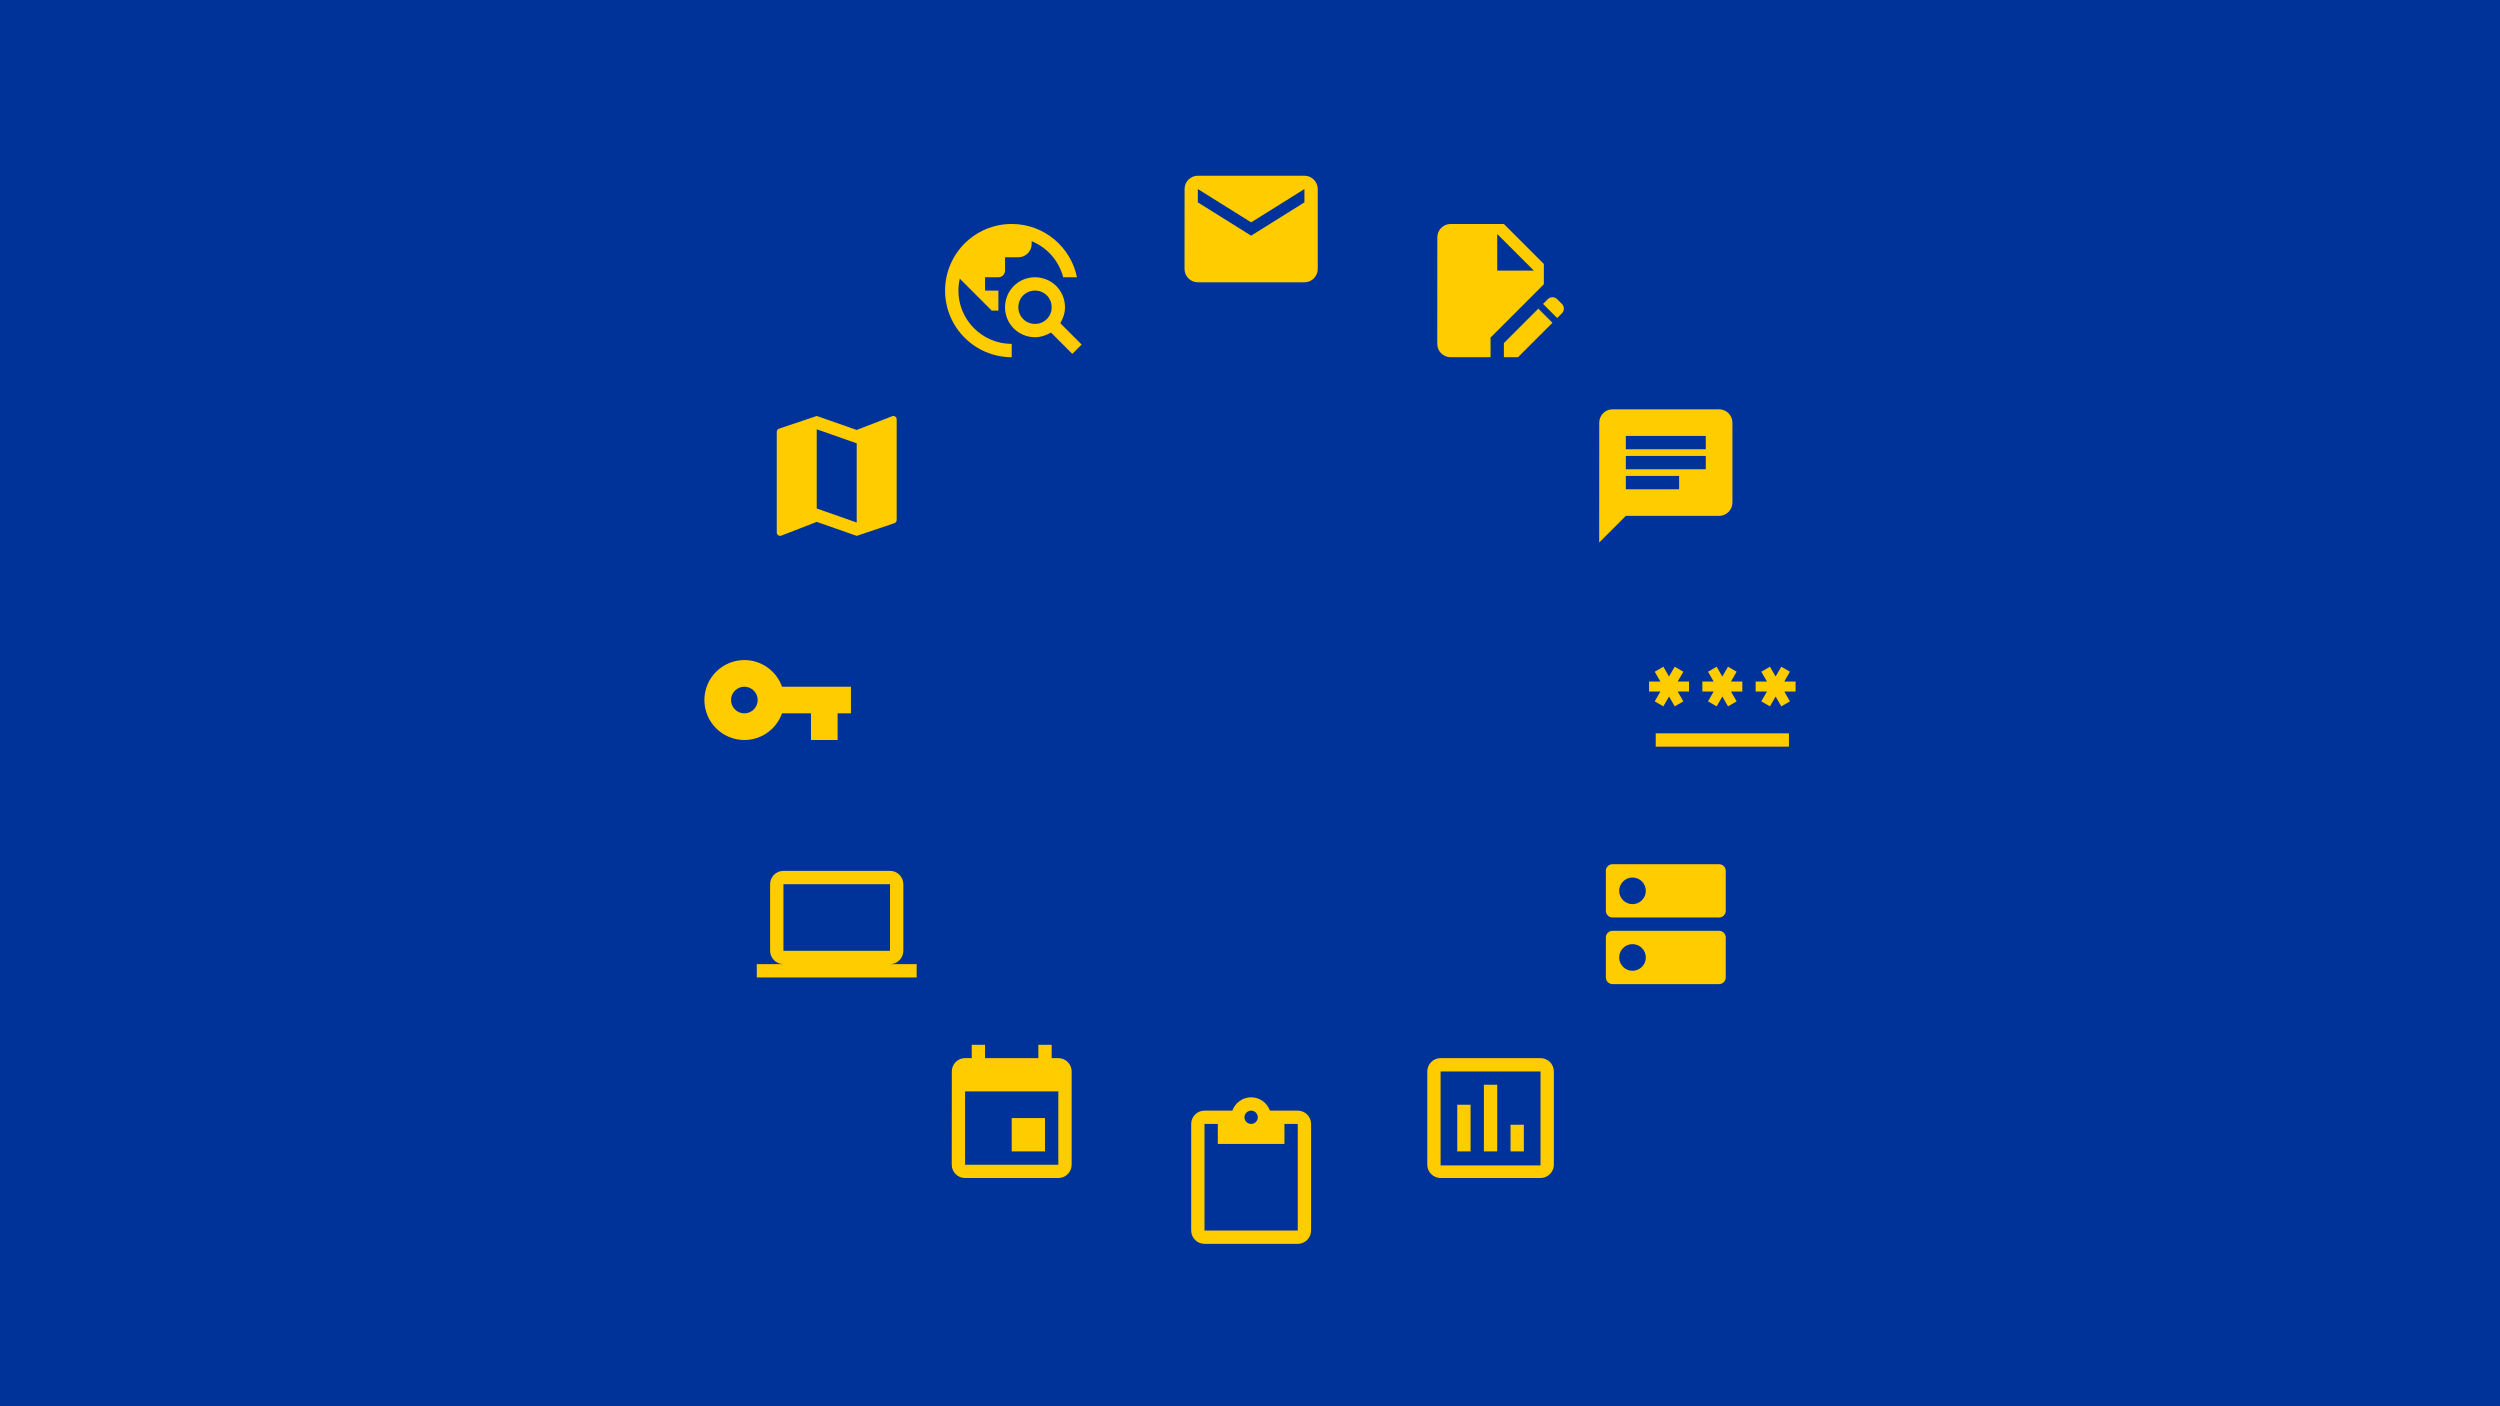 <?xml version="1.0" encoding="UTF-8" standalone="no"?>
<!DOCTYPE svg PUBLIC "-//W3C//DTD SVG 1.1//EN" "http://www.w3.org/Graphics/SVG/1.1/DTD/svg11.dtd">
<svg width="100%" height="100%" viewBox="0 0 1920 1080" version="1.1" xmlns="http://www.w3.org/2000/svg" xmlns:xlink="http://www.w3.org/1999/xlink" xml:space="preserve" xmlns:serif="http://www.serif.com/" style="fill-rule:evenodd;clip-rule:evenodd;stroke-linejoin:round;stroke-miterlimit:2;">
    <rect x="0" y="0" width="1920" height="1080" style="fill:rgb(0,51,153);"/>
    <g transform="matrix(2.558,0,0,2.558,597.249,537.627)">
        <g transform="matrix(1,0,0,1,-24,-24)">
            <g transform="matrix(2,0,0,2,0,0)">
                <rect x="0" y="0" width="24" height="24" style="fill:none;fill-rule:nonzero;"/>
            </g>
            <g transform="matrix(2,0,0,2,0,0)">
                <path d="M12.65,10C11.83,7.67 9.61,6 7,6C3.69,6 1,8.69 1,12C1,15.31 3.69,18 7,18C9.61,18 11.83,16.33 12.65,14L17,14L17,18L21,18L21,14L23,14L23,10L12.65,10ZM7,14C5.9,14 5,13.1 5,12C5,10.9 5.9,10 7,10C8.1,10 9,10.9 9,12C9,13.1 8.1,14 7,14Z" style="fill:rgb(255,204,0);fill-rule:nonzero;"/>
            </g>
        </g>
    </g>
    <g transform="matrix(2.558,0,0,2.558,1322.75,537.627)">
        <g transform="matrix(1,0,0,1,-24,-24)">
            <g transform="matrix(2,0,0,2,0,0)">
                <rect x="0" y="0" width="24" height="24" style="fill:none;fill-rule:nonzero;"/>
            </g>
            <g transform="matrix(2,0,0,2,0,0)">
                <g>
                    <path d="M2,17L22,17L22,19L2,19L2,17ZM3.15,12.95L4,11.47L4.85,12.95L6.15,12.2L5.3,10.72L7,10.72L7,9.22L5.3,9.22L6.15,7.75L4.85,7L4,8.47L3.15,7L1.85,7.75L2.7,9.22L1,9.22L1,10.72L2.7,10.72L1.85,12.2L3.15,12.95ZM9.85,12.2L11.15,12.95L12,11.47L12.85,12.95L14.15,12.2L13.3,10.72L15,10.72L15,9.22L13.3,9.22L14.15,7.75L12.85,7L12,8.47L11.15,7L9.85,7.75L10.7,9.22L9,9.22L9,10.72L10.7,10.72L9.85,12.2ZM23,9.22L21.3,9.22L22.15,7.75L20.85,7L20,8.47L19.15,7L17.85,7.75L18.7,9.22L17,9.22L17,10.72L18.7,10.72L17.85,12.2L19.15,12.95L20,11.47L20.85,12.95L22.15,12.2L21.3,10.72L23,10.72L23,9.22Z" style="fill:rgb(255,204,0);fill-rule:nonzero;"/>
                </g>
            </g>
        </g>
    </g>
    <g transform="matrix(2.558,0,0,2.558,642.604,709.746)">
        <g transform="matrix(1,0,0,1,-24,-24)">
            <g transform="matrix(2,0,0,2,0,0)">
                <rect x="0" y="0" width="24" height="24" style="fill:none;"/>
            </g>
            <g transform="matrix(2,0,0,2,0,0)">
                <g>
                    <g>
                        <path d="M20,18C21.1,18 22,17.1 22,16L22,6C22,4.9 21.1,4 20,4L4,4C2.9,4 2,4.9 2,6L2,16C2,17.1 2.9,18 4,18L0,18L0,20L24,20L24,18L20,18ZM4,6L20,6L20,16L4,16L4,6Z" style="fill:rgb(255,204,0);fill-rule:nonzero;"/>
                    </g>
                </g>
            </g>
        </g>
    </g>
    <g transform="matrix(2.558,0,0,2.558,1279.34,709.746)">
        <g transform="matrix(1,0,0,1,-24,-24)">
            <g transform="matrix(2,0,0,2,0,0)">
                <rect x="0" y="0" width="24" height="24" style="fill:none;fill-rule:nonzero;"/>
            </g>
            <g transform="matrix(2,0,0,2,0,0)">
                <path d="M20,13L4,13C3.45,13 3,13.45 3,14L3,20C3,20.55 3.45,21 4,21L20,21C20.55,21 21,20.55 21,20L21,14C21,13.45 20.55,13 20,13ZM7,19C5.9,19 5,18.1 5,17C5,15.9 5.9,15 7,15C8.1,15 9,15.9 9,17C9,18.1 8.1,19 7,19ZM20,3L4,3C3.45,3 3,3.45 3,4L3,10C3,10.55 3.45,11 4,11L20,11C20.55,11 21,10.55 21,10L21,4C21,3.45 20.55,3 20,3ZM7,9C5.9,9 5,8.1 5,7C5,5.9 5.9,5 7,5C8.1,5 9,5.9 9,7C9,8.1 8.1,9 7,9Z" style="fill:rgb(255,204,0);fill-rule:nonzero;"/>
            </g>
        </g>
    </g>
    <g transform="matrix(2.558,0,0,2.558,1144.75,858.679)">
        <g transform="matrix(1,0,0,1,-24,-24)">
            <g transform="matrix(2,0,0,2,0,0)">
                <rect x="0" y="0" width="24" height="24" style="fill:none;fill-rule:nonzero;"/>
            </g>
            <g transform="matrix(2,0,0,2,0,0)">
                <path d="M9,17L7,17L7,10L9,10L9,17ZM13,17L11,17L11,7L13,7L13,17ZM17,17L15,17L15,13L17,13L17,17ZM19.5,19.1L4.5,19.1L4.5,5L19.5,5L19.5,19.1ZM19.5,3L4.5,3C3.4,3 2.5,3.9 2.5,5L2.5,19C2.5,20.1 3.4,21 4.5,21L19.5,21C20.6,21 21.5,20.1 21.5,19L21.5,5C21.5,3.9 20.6,3 19.5,3Z" style="fill:rgb(255,204,0);fill-rule:nonzero;"/>
            </g>
        </g>
    </g>
    <g transform="matrix(2.558,0,0,2.558,776.985,858.679)">
        <g transform="matrix(1,0,0,1,-24,-24)">
            <g transform="matrix(2,0,0,2,0,0)">
                <rect x="0" y="0" width="24" height="24" style="fill:none;fill-rule:nonzero;"/>
            </g>
            <g transform="matrix(2,0,0,2,0,0)">
                <path d="M17,12L12,12L12,17L17,17L17,12ZM16,1L16,3L8,3L8,1L6,1L6,3L5,3C3.89,3 3.01,3.9 3.01,5L3,19C3,20.1 3.89,21 5,21L19,21C20.1,21 21,20.1 21,19L21,5C21,3.9 20.1,3 19,3L18,3L18,1L16,1ZM19,19L5,19L5,8L19,8L19,19Z" style="fill:rgb(255,204,0);fill-rule:nonzero;"/>
            </g>
        </g>
    </g>
    <g transform="matrix(2.558,0,0,2.558,960.869,904.116)">
        <g transform="matrix(1,0,0,1,-24,-24)">
            <g transform="matrix(2,0,0,2,0,0)">
                <rect x="0" y="0" width="24" height="24" style="fill:none;fill-rule:nonzero;"/>
            </g>
            <g transform="matrix(2,0,0,2,0,0)">
                <path d="M19,2L14.82,2C14.4,0.84 13.3,0 12,0C10.7,0 9.6,0.84 9.18,2L5,2C3.9,2 3,2.9 3,4L3,20C3,21.1 3.9,22 5,22L19,22C20.1,22 21,21.1 21,20L21,4C21,2.9 20.1,2 19,2ZM12,2C12.55,2 13,2.45 13,3C13,3.55 12.55,4 12,4C11.45,4 11,3.55 11,3C11,2.45 11.45,2 12,2ZM19,20L5,20L5,4L7,4L7,7L17,7L17,4L19,4L19,20Z" style="fill:rgb(255,204,0);fill-rule:nonzero;"/>
            </g>
        </g>
    </g>
    <g transform="matrix(2.558,0,0,2.558,960.869,175.884)">
        <g transform="matrix(1,0,0,1,-24,-24)">
            <g transform="matrix(2,0,0,2,0,0)">
                <rect x="0" y="0" width="24" height="24" style="fill:none;fill-rule:nonzero;"/>
            </g>
            <g transform="matrix(2,0,0,2,0,0)">
                <path d="M20,4L4,4C2.9,4 2.01,4.9 2.01,6L2,18C2,19.1 2.9,20 4,20L20,20C21.1,20 22,19.1 22,18L22,6C22,4.9 21.1,4 20,4ZM20,8L12,13L4,8L4,6L12,11L20,6L20,8Z" style="fill:rgb(255,204,0);fill-rule:nonzero;"/>
            </g>
        </g>
    </g>
    <g transform="matrix(2.558,0,0,2.558,1144.75,223.173)">
        <g transform="matrix(1,0,0,1,-24,-24)">
            <g transform="matrix(2,0,0,2,0,0)">
                <rect x="0" y="0" width="24" height="24" style="fill:none;"/>
            </g>
            <g transform="matrix(2,0,0,2,0,0)">
                <g>
                    <g>
                        <path d="M14,19.88L14,22L16.12,22L21.29,16.83L19.17,14.71L14,19.88Z" style="fill:rgb(255,204,0);fill-rule:nonzero;"/>
                    </g>
                    <g>
                        <path d="M20,8L14,2L6,2C4.9,2 4.01,2.9 4.01,4L4,20C4,21.1 4.89,22 5.99,22L12,22L12,19.05L20,11.05L20,8ZM13,9L13,3.5L18.5,9L13,9Z" style="fill:rgb(255,204,0);fill-rule:nonzero;"/>
                    </g>
                    <g>
                        <path d="M22.71,14L22,13.29C21.61,12.9 20.98,12.9 20.59,13.29L19.88,14L22,16.12L22.71,15.41C23.1,15.02 23.1,14.39 22.71,14Z" style="fill:rgb(255,204,0);fill-rule:nonzero;"/>
                    </g>
                </g>
            </g>
        </g>
    </g>
    <g transform="matrix(2.558,0,0,2.558,776.985,223.173)">
        <g transform="matrix(1,0,0,1,-24,-24)">
            <g transform="matrix(2,0,0,2,0,0)">
                <rect x="0" y="0" width="24" height="24" style="fill:none;"/>
            </g>
            <g transform="matrix(2,0,0,2,0,0)">
                <path d="M19.3,16.9C19.7,16.2 20,15.4 20,14.5C20,12 18,10 15.5,10C13,10 11,12 11,14.5C11,17 13,19 15.5,19C16.4,19 17.2,18.7 17.9,18.3L21.1,21.5L22.5,20.1L19.3,16.9ZM15.5,17C14.1,17 13,15.9 13,14.5C13,13.1 14.1,12 15.5,12C16.9,12 18,13.1 18,14.5C18,15.9 16.9,17 15.5,17ZM12,20L12,22C6.48,22 2,17.52 2,12C2,6.48 6.48,2 12,2C16.84,2 20.87,5.44 21.8,10L19.73,10C19.09,7.54 17.33,5.53 15,4.59L15,5C15,6.1 14.1,7 13,7L11,7L11,9C11,9.55 10.55,10 10,10L8,10L8,12L10,12L10,15L9,15L4.21,10.21C4.08,10.79 4,11.38 4,12C4,16.41 7.59,20 12,20Z" style="fill:rgb(255,204,0);fill-rule:nonzero;"/>
            </g>
        </g>
    </g>
    <g transform="matrix(2.558,0,0,2.558,1279.34,365.507)">
        <g transform="matrix(1,0,0,1,-24,-24)">
            <g transform="matrix(2,0,0,2,0,0)">
                <rect x="0" y="0" width="24" height="24" style="fill:none;fill-rule:nonzero;"/>
            </g>
            <g transform="matrix(2,0,0,2,0,0)">
                <path d="M20,2L4,2C2.9,2 2.01,2.9 2.01,4L2,22L6,18L20,18C21.1,18 22,17.1 22,16L22,4C22,2.9 21.1,2 20,2ZM6,9L18,9L18,11L6,11L6,9ZM14,14L6,14L6,12L14,12L14,14ZM18,8L6,8L6,6L18,6L18,8Z" style="fill:rgb(255,204,0);fill-rule:nonzero;"/>
            </g>
        </g>
    </g>
    <g transform="matrix(2.558,0,0,2.558,642.604,365.507)">
        <g transform="matrix(1,0,0,1,-24,-24)">
            <g transform="matrix(2,0,0,2,0,0)">
                <rect x="0" y="0" width="24" height="24" style="fill:none;fill-rule:nonzero;"/>
            </g>
            <g transform="matrix(2,0,0,2,0,0)">
                <path d="M20.5,3L20.34,3.03L15,5.1L9,3L3.36,4.9C3.15,4.97 3,5.15 3,5.38L3,20.5C3,20.78 3.22,21 3.5,21L3.66,20.97L9,18.9L15,21L20.64,19.1C20.85,19.03 21,18.85 21,18.62L21,3.5C21,3.22 20.78,3 20.5,3ZM15,19L9,16.89L9,5L15,7.11L15,19Z" style="fill:rgb(255,204,0);fill-rule:nonzero;"/>
            </g>
        </g>
    </g>
</svg>
